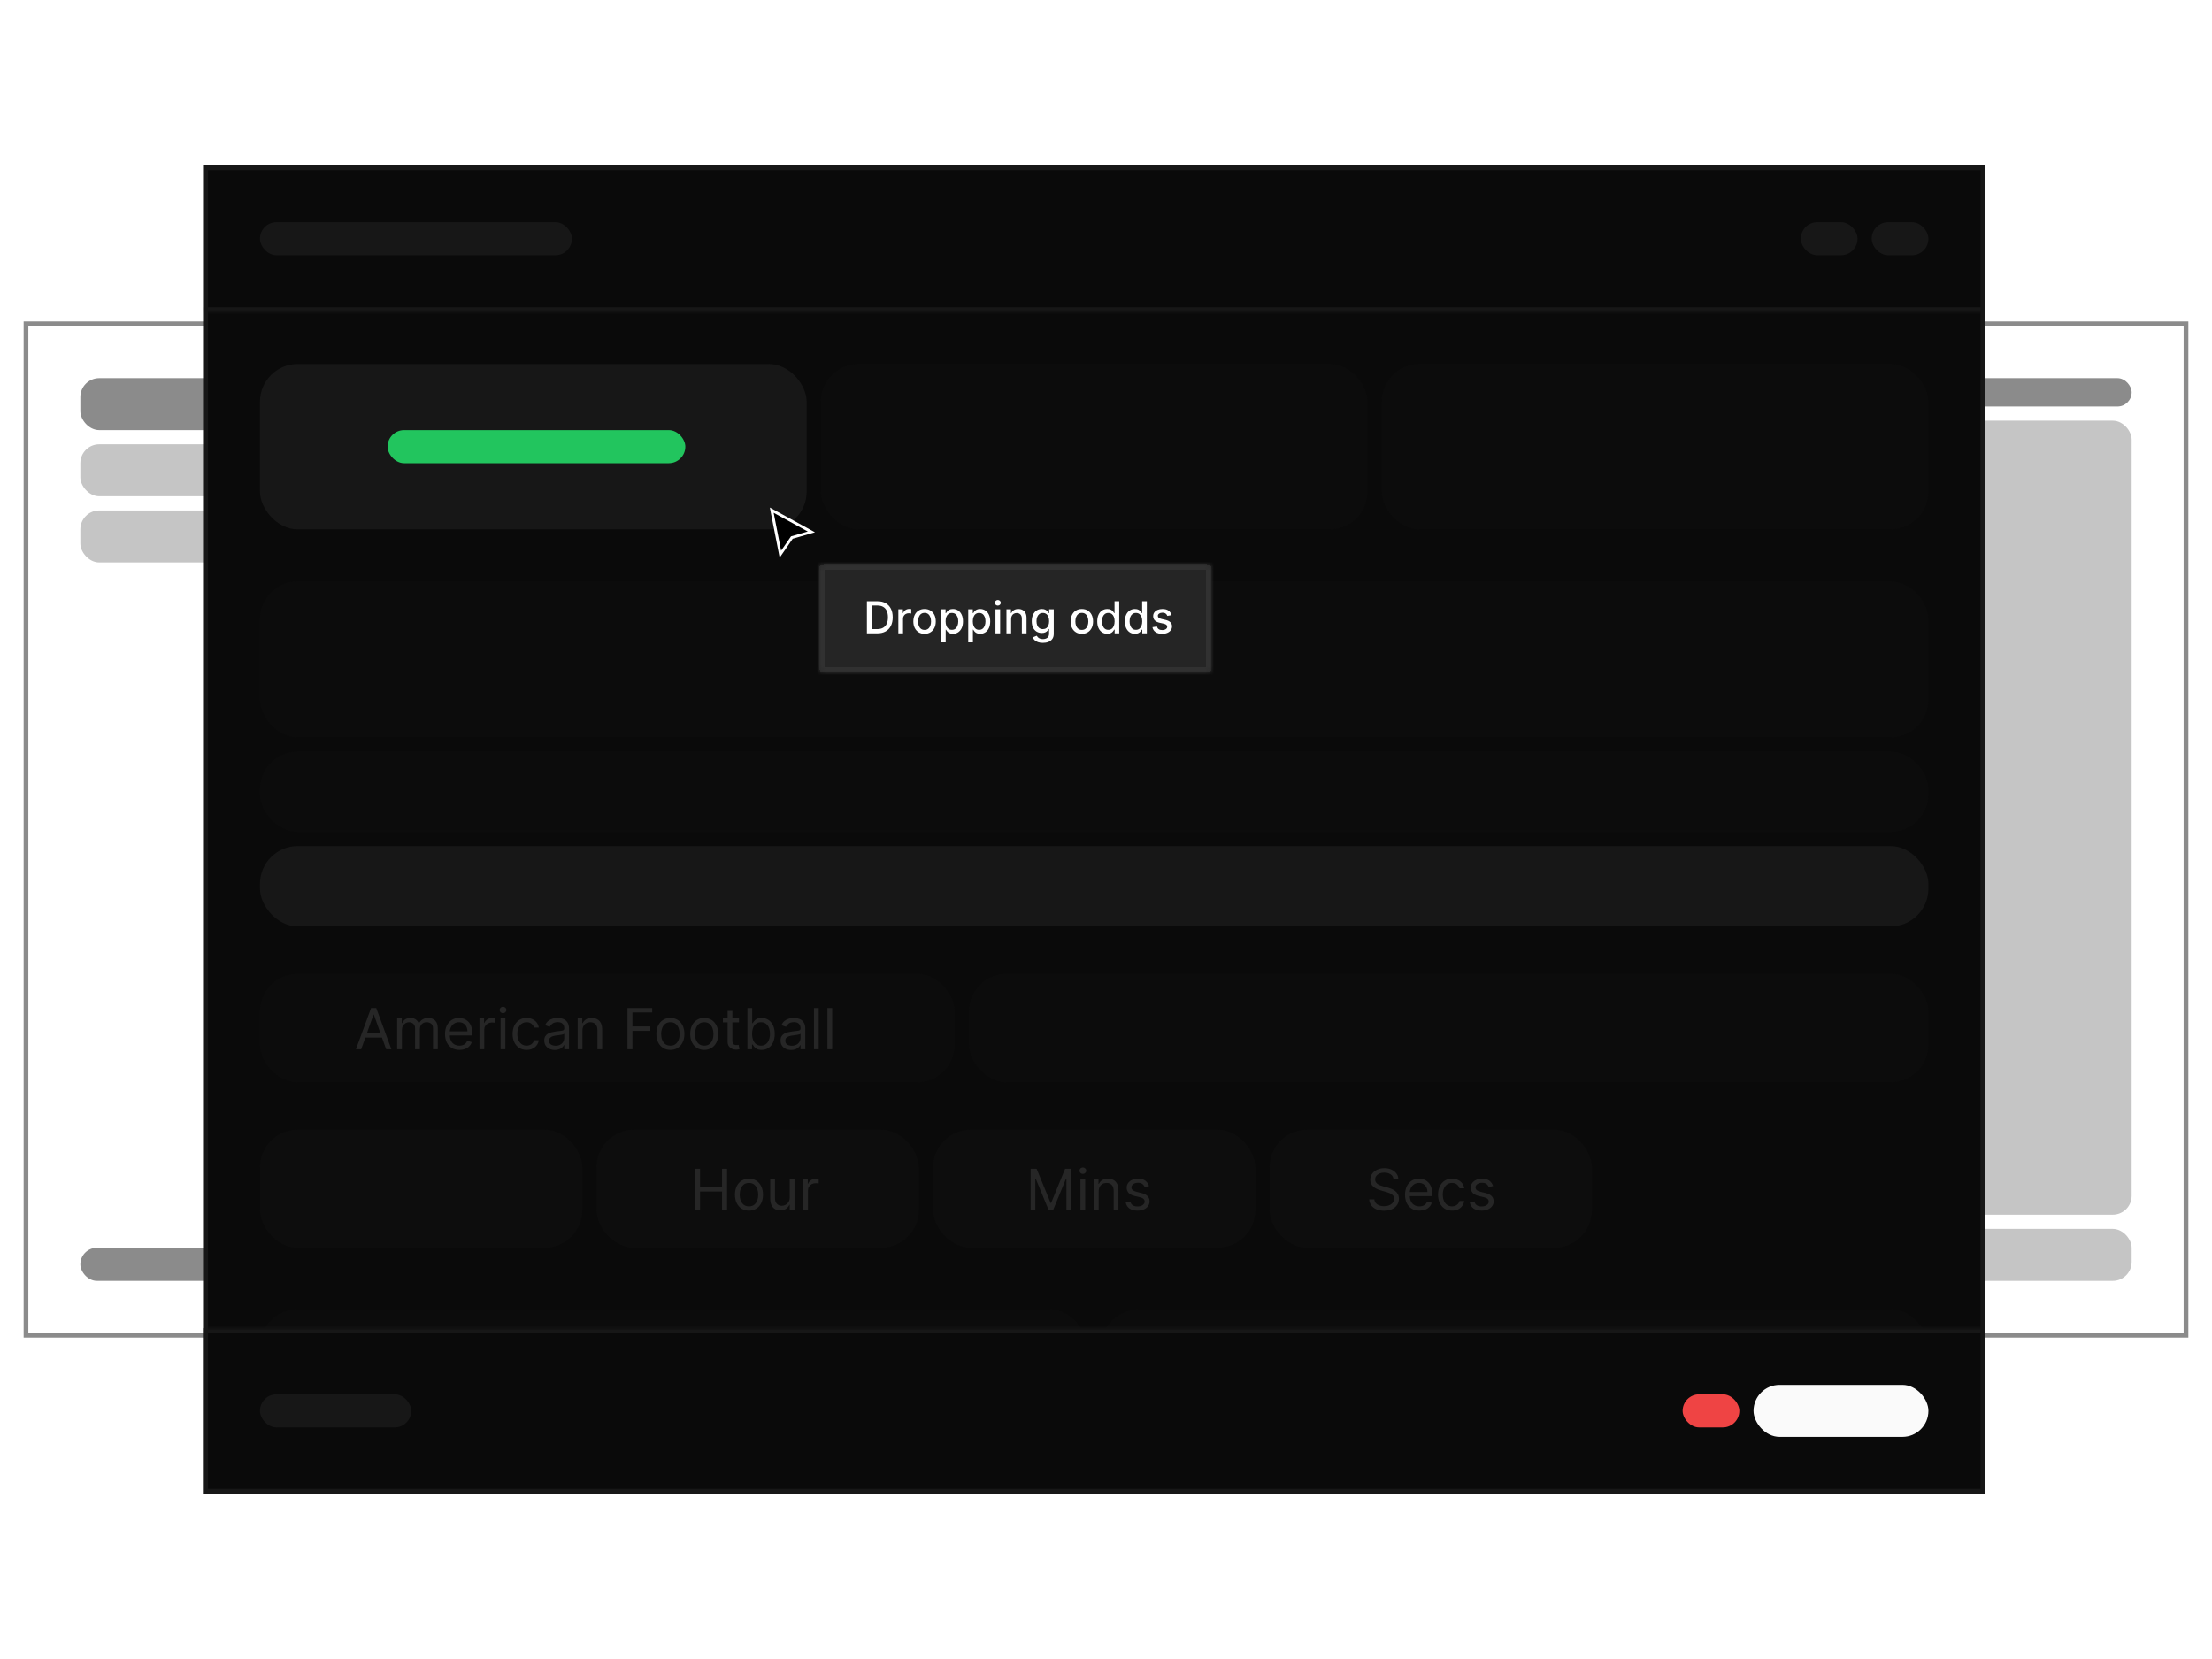 <svg width="468" height="351" viewBox="0 0 468 351" fill="none" xmlns="http://www.w3.org/2000/svg">
<g clip-path="url(#clip0_1691_3246)">
<g opacity="0.5">
<rect x="5.5" y="282.5" width="214" height="77" transform="rotate(-90 5.5 282.5)" stroke="#171717"/>
<rect x="17" y="264" width="54" height="7" rx="3.5" fill="#171717"/>
<rect x="17" y="80" width="54" height="11" rx="4" fill="#171717"/>
<rect opacity="0.5" x="17" y="94" width="54" height="11" rx="4" fill="#171717"/>
<rect opacity="0.5" x="17" y="108" width="54" height="11" rx="4" fill="#171717"/>
</g>
<g opacity="0.5">
<rect x="385.5" y="282.5" width="214" height="77" transform="rotate(-90 385.5 282.5)" stroke="#171717"/>
<rect x="397" y="80" width="54" height="6" rx="3" fill="#171717"/>
<rect opacity="0.5" x="397" y="89" width="54" height="168" rx="4" fill="#171717"/>
<rect opacity="0.5" x="397" y="260" width="54" height="11" rx="4" fill="#171717"/>
</g>
<g clip-path="url(#clip1_1691_3246)">
<rect x="43" y="35" width="377" height="281" fill="#0A0A0A"/>
<mask id="path-12-inside-1_1691_3246" fill="white">
<path d="M43 35H420V66H43V35Z"/>
</mask>
<path d="M420 66V65H43V66V67H420V66Z" fill="#171717" mask="url(#path-12-inside-1_1691_3246)"/>
<rect x="55" y="47" width="66" height="7" rx="3.5" fill="#171717"/>
<rect x="381" y="47" width="12" height="7" rx="3.5" fill="#171717"/>
<rect x="396" y="47" width="12" height="7" rx="3.5" fill="#171717"/>
<g filter="url(#filter0_d_1691_3246)">
<rect x="55" y="77" width="115.667" height="35" rx="8" fill="#171717"/>
</g>
<rect opacity="0.2" x="173.666" y="77" width="115.667" height="35" rx="8" fill="#171717"/>
<rect opacity="0.2" x="292.334" y="77" width="115.667" height="35" rx="8" fill="#171717"/>
<rect opacity="0.2" x="55" y="123" width="353" height="33" rx="8" fill="#171717"/>
<rect opacity="0.2" x="55" y="159" width="353" height="17" rx="8" fill="#171717"/>
<rect x="55" y="179" width="353" height="17" rx="8" fill="#171717"/>
<rect opacity="0.2" x="55" y="206" width="147" height="23" rx="8" fill="#171717"/>
<rect opacity="0.2" x="205" y="206" width="203" height="23" rx="8" fill="#171717"/>
<rect opacity="0.2" x="55" y="277" width="175" height="17" rx="8" fill="#171717"/>
<rect opacity="0.2" x="233" y="277" width="175" height="17" rx="8" fill="#171717"/>
<rect opacity="0.3" x="55" y="239" width="68.2" height="25" rx="8" fill="#171717"/>
<rect opacity="0.3" x="126.199" y="239" width="68.2" height="25" rx="8" fill="#171717"/>
<rect opacity="0.3" x="197.4" y="239" width="68.2" height="25" rx="8" fill="#171717"/>
<rect opacity="0.3" x="268.6" y="239" width="68.2" height="25" rx="8" fill="#171717"/>
<rect x="82" y="91" width="63" height="7" rx="3.5" fill="#22C55E"/>
<mask id="path-32-inside-2_1691_3246" fill="white">
<path d="M43 281H420V316H43V281Z"/>
</mask>
<path d="M43 281H420V316H43V281Z" fill="#0A0A0A"/>
<path d="M43 281V282H420V281V280H43V281Z" fill="#171717" mask="url(#path-32-inside-2_1691_3246)"/>
<rect x="55" y="295" width="32" height="7" rx="3.5" fill="#171717"/>
<rect x="356" y="295" width="12" height="7" rx="3.5" fill="#EF4444"/>
<rect x="371" y="293" width="37" height="11" rx="5.5" fill="#FAFAFA"/>
<path d="M76.415 222H75.307L78.511 213.273H79.602L82.807 222H81.699L79.091 214.653H79.023L76.415 222ZM76.824 218.591H81.29V219.528H76.824V218.591ZM84.03 222V215.455H85.001V216.477H85.087C85.223 216.128 85.443 215.857 85.747 215.663C86.051 215.467 86.416 215.369 86.842 215.369C87.274 215.369 87.633 215.467 87.921 215.663C88.21 215.857 88.436 216.128 88.598 216.477H88.666C88.834 216.139 89.085 215.871 89.421 215.672C89.756 215.47 90.158 215.369 90.626 215.369C91.212 215.369 91.69 215.553 92.062 215.919C92.435 216.283 92.621 216.849 92.621 217.619V222H91.615V217.619C91.615 217.136 91.483 216.791 91.219 216.584C90.954 216.376 90.644 216.273 90.285 216.273C89.825 216.273 89.469 216.412 89.216 216.69C88.963 216.966 88.837 217.315 88.837 217.739V222H87.814V217.517C87.814 217.145 87.693 216.845 87.452 216.618C87.21 216.388 86.899 216.273 86.519 216.273C86.257 216.273 86.013 216.342 85.785 216.482C85.561 216.621 85.379 216.814 85.24 217.061C85.104 217.305 85.035 217.588 85.035 217.909V222H84.03ZM97.204 222.136C96.573 222.136 96.029 221.997 95.572 221.719C95.117 221.438 94.766 221.045 94.519 220.543C94.275 220.037 94.153 219.449 94.153 218.778C94.153 218.108 94.275 217.517 94.519 217.006C94.766 216.491 95.11 216.091 95.55 215.804C95.994 215.514 96.511 215.369 97.102 215.369C97.442 215.369 97.779 215.426 98.112 215.54C98.444 215.653 98.746 215.838 99.019 216.094C99.292 216.347 99.509 216.682 99.671 217.099C99.833 217.517 99.914 218.031 99.914 218.642V219.068H94.869V218.199H98.891C98.891 217.83 98.817 217.5 98.67 217.21C98.525 216.92 98.317 216.692 98.048 216.524C97.781 216.357 97.465 216.273 97.102 216.273C96.701 216.273 96.354 216.372 96.062 216.571C95.772 216.767 95.549 217.023 95.393 217.338C95.237 217.653 95.158 217.991 95.158 218.352V218.932C95.158 219.426 95.244 219.845 95.414 220.189C95.587 220.53 95.827 220.79 96.134 220.969C96.441 221.145 96.798 221.233 97.204 221.233C97.468 221.233 97.707 221.196 97.92 221.122C98.136 221.045 98.322 220.932 98.478 220.781C98.634 220.628 98.755 220.437 98.84 220.21L99.812 220.483C99.71 220.812 99.538 221.102 99.296 221.352C99.055 221.599 98.756 221.793 98.401 221.932C98.046 222.068 97.647 222.136 97.204 222.136ZM101.444 222V215.455H102.415V216.443H102.484C102.603 216.119 102.819 215.857 103.131 215.655C103.444 215.453 103.796 215.352 104.188 215.352C104.262 215.352 104.354 215.354 104.465 215.357C104.576 215.359 104.66 215.364 104.717 215.369V216.392C104.683 216.384 104.604 216.371 104.482 216.354C104.363 216.334 104.237 216.324 104.103 216.324C103.785 216.324 103.501 216.391 103.251 216.524C103.004 216.655 102.808 216.837 102.663 217.07C102.521 217.3 102.45 217.562 102.45 217.858V222H101.444ZM105.909 222V215.455H106.914V222H105.909ZM106.42 214.364C106.224 214.364 106.055 214.297 105.913 214.163C105.774 214.03 105.704 213.869 105.704 213.682C105.704 213.494 105.774 213.334 105.913 213.2C106.055 213.067 106.224 213 106.42 213C106.616 213 106.784 213.067 106.923 213.2C107.065 213.334 107.136 213.494 107.136 213.682C107.136 213.869 107.065 214.03 106.923 214.163C106.784 214.297 106.616 214.364 106.42 214.364ZM111.415 222.136C110.802 222.136 110.273 221.991 109.83 221.702C109.387 221.412 109.046 221.013 108.808 220.504C108.569 219.996 108.45 219.415 108.45 218.761C108.45 218.097 108.572 217.51 108.816 217.001C109.063 216.49 109.407 216.091 109.847 215.804C110.29 215.514 110.808 215.369 111.398 215.369C111.859 215.369 112.273 215.455 112.643 215.625C113.012 215.795 113.315 216.034 113.55 216.341C113.786 216.648 113.933 217.006 113.989 217.415H112.984C112.907 217.116 112.737 216.852 112.472 216.622C112.211 216.389 111.859 216.273 111.415 216.273C111.023 216.273 110.68 216.375 110.384 216.58C110.092 216.781 109.863 217.067 109.698 217.436C109.536 217.803 109.455 218.233 109.455 218.727C109.455 219.233 109.535 219.673 109.694 220.048C109.856 220.423 110.083 220.714 110.376 220.922C110.671 221.129 111.018 221.233 111.415 221.233C111.677 221.233 111.914 221.188 112.127 221.097C112.34 221.006 112.521 220.875 112.668 220.705C112.816 220.534 112.921 220.33 112.984 220.091H113.989C113.933 220.477 113.792 220.825 113.567 221.135C113.346 221.442 113.052 221.686 112.685 221.868C112.322 222.047 111.898 222.136 111.415 222.136ZM117.386 222.153C116.971 222.153 116.594 222.075 116.256 221.919C115.918 221.76 115.65 221.531 115.451 221.233C115.252 220.932 115.153 220.568 115.153 220.142C115.153 219.767 115.227 219.463 115.374 219.23C115.522 218.994 115.719 218.81 115.967 218.676C116.214 218.543 116.487 218.443 116.785 218.378C117.086 218.31 117.388 218.256 117.692 218.216C118.09 218.165 118.413 218.126 118.66 218.101C118.91 218.072 119.092 218.026 119.205 217.96C119.322 217.895 119.38 217.781 119.38 217.619V217.585C119.38 217.165 119.265 216.838 119.035 216.605C118.808 216.372 118.462 216.256 117.999 216.256C117.519 216.256 117.143 216.361 116.87 216.571C116.597 216.781 116.406 217.006 116.295 217.244L115.34 216.903C115.511 216.506 115.738 216.196 116.022 215.974C116.309 215.75 116.621 215.594 116.96 215.506C117.3 215.415 117.636 215.369 117.965 215.369C118.175 215.369 118.417 215.395 118.69 215.446C118.965 215.494 119.231 215.595 119.487 215.749C119.745 215.902 119.96 216.134 120.13 216.443C120.3 216.753 120.386 217.168 120.386 217.688V222H119.38V221.114H119.329C119.261 221.256 119.147 221.408 118.988 221.57C118.829 221.732 118.617 221.869 118.353 221.983C118.089 222.097 117.766 222.153 117.386 222.153ZM117.539 221.25C117.937 221.25 118.272 221.172 118.545 221.016C118.82 220.859 119.028 220.658 119.167 220.411C119.309 220.163 119.38 219.903 119.38 219.631V218.71C119.337 218.761 119.244 218.808 119.099 218.851C118.957 218.891 118.792 218.926 118.604 218.957C118.42 218.986 118.239 219.011 118.063 219.034C117.89 219.054 117.749 219.071 117.641 219.085C117.38 219.119 117.136 219.175 116.908 219.251C116.684 219.325 116.502 219.437 116.363 219.588C116.227 219.736 116.158 219.937 116.158 220.193C116.158 220.543 116.288 220.807 116.546 220.986C116.808 221.162 117.138 221.25 117.539 221.25ZM123.227 218.062V222H122.221V215.455H123.193V216.477H123.278C123.431 216.145 123.664 215.878 123.977 215.676C124.289 215.472 124.693 215.369 125.187 215.369C125.63 215.369 126.018 215.46 126.35 215.642C126.683 215.821 126.941 216.094 127.126 216.46C127.311 216.824 127.403 217.284 127.403 217.841V222H126.397V217.909C126.397 217.395 126.264 216.994 125.997 216.707C125.73 216.418 125.363 216.273 124.897 216.273C124.576 216.273 124.289 216.342 124.037 216.482C123.787 216.621 123.589 216.824 123.444 217.091C123.299 217.358 123.227 217.682 123.227 218.062ZM132.752 222V213.273H137.985V214.21H133.809V217.159H137.593V218.097H133.809V222H132.752ZM141.837 222.136C141.246 222.136 140.728 221.996 140.282 221.714C139.839 221.433 139.492 221.04 139.242 220.534C138.995 220.028 138.871 219.437 138.871 218.761C138.871 218.08 138.995 217.484 139.242 216.976C139.492 216.467 139.839 216.072 140.282 215.791C140.728 215.51 141.246 215.369 141.837 215.369C142.428 215.369 142.945 215.51 143.388 215.791C143.835 216.072 144.181 216.467 144.428 216.976C144.678 217.484 144.803 218.08 144.803 218.761C144.803 219.437 144.678 220.028 144.428 220.534C144.181 221.04 143.835 221.433 143.388 221.714C142.945 221.996 142.428 222.136 141.837 222.136ZM141.837 221.233C142.286 221.233 142.656 221.118 142.945 220.888C143.235 220.658 143.45 220.355 143.589 219.98C143.728 219.605 143.798 219.199 143.798 218.761C143.798 218.324 143.728 217.916 143.589 217.538C143.45 217.161 143.235 216.855 142.945 216.622C142.656 216.389 142.286 216.273 141.837 216.273C141.388 216.273 141.019 216.389 140.729 216.622C140.44 216.855 140.225 217.161 140.086 217.538C139.947 217.916 139.877 218.324 139.877 218.761C139.877 219.199 139.947 219.605 140.086 219.98C140.225 220.355 140.44 220.658 140.729 220.888C141.019 221.118 141.388 221.233 141.837 221.233ZM148.998 222.136C148.407 222.136 147.888 221.996 147.442 221.714C146.999 221.433 146.652 221.04 146.402 220.534C146.155 220.028 146.032 219.437 146.032 218.761C146.032 218.08 146.155 217.484 146.402 216.976C146.652 216.467 146.999 216.072 147.442 215.791C147.888 215.51 148.407 215.369 148.998 215.369C149.588 215.369 150.105 215.51 150.549 215.791C150.995 216.072 151.341 216.467 151.588 216.976C151.838 217.484 151.963 218.08 151.963 218.761C151.963 219.437 151.838 220.028 151.588 220.534C151.341 221.04 150.995 221.433 150.549 221.714C150.105 221.996 149.588 222.136 148.998 222.136ZM148.998 221.233C149.446 221.233 149.816 221.118 150.105 220.888C150.395 220.658 150.61 220.355 150.749 219.98C150.888 219.605 150.958 219.199 150.958 218.761C150.958 218.324 150.888 217.916 150.749 217.538C150.61 217.161 150.395 216.855 150.105 216.622C149.816 216.389 149.446 216.273 148.998 216.273C148.549 216.273 148.179 216.389 147.89 216.622C147.6 216.855 147.385 217.161 147.246 217.538C147.107 217.916 147.037 218.324 147.037 218.761C147.037 219.199 147.107 219.605 147.246 219.98C147.385 220.355 147.6 220.658 147.89 220.888C148.179 221.118 148.549 221.233 148.998 221.233ZM156.345 215.455V216.307H152.953V215.455H156.345ZM153.942 213.886H154.947V220.125C154.947 220.409 154.989 220.622 155.071 220.764C155.156 220.903 155.264 220.997 155.395 221.045C155.528 221.091 155.669 221.114 155.817 221.114C155.928 221.114 156.018 221.108 156.089 221.097C156.161 221.082 156.217 221.071 156.26 221.062L156.464 221.966C156.396 221.991 156.301 222.017 156.179 222.043C156.057 222.071 155.902 222.085 155.714 222.085C155.43 222.085 155.152 222.024 154.879 221.902C154.609 221.78 154.385 221.594 154.206 221.344C154.03 221.094 153.942 220.778 153.942 220.398V213.886ZM158.135 222V213.273H159.141V216.494H159.226C159.3 216.381 159.402 216.236 159.533 216.06C159.666 215.881 159.857 215.722 160.104 215.582C160.354 215.44 160.692 215.369 161.118 215.369C161.669 215.369 162.155 215.507 162.575 215.783C162.996 216.058 163.324 216.449 163.56 216.955C163.795 217.46 163.913 218.057 163.913 218.744C163.913 219.438 163.795 220.038 163.56 220.547C163.324 221.053 162.997 221.445 162.58 221.723C162.162 221.999 161.68 222.136 161.135 222.136C160.714 222.136 160.378 222.067 160.125 221.928C159.872 221.786 159.678 221.625 159.541 221.446C159.405 221.264 159.3 221.114 159.226 220.994H159.107V222H158.135ZM159.124 218.727C159.124 219.222 159.196 219.658 159.341 220.036C159.486 220.411 159.697 220.705 159.976 220.918C160.254 221.128 160.595 221.233 160.999 221.233C161.419 221.233 161.77 221.122 162.051 220.901C162.335 220.676 162.548 220.375 162.69 219.997C162.835 219.616 162.908 219.193 162.908 218.727C162.908 218.267 162.837 217.852 162.695 217.483C162.555 217.111 162.344 216.817 162.06 216.601C161.778 216.382 161.425 216.273 160.999 216.273C160.589 216.273 160.246 216.376 159.967 216.584C159.689 216.788 159.479 217.075 159.337 217.445C159.195 217.811 159.124 218.239 159.124 218.727ZM167.378 222.153C166.963 222.153 166.587 222.075 166.249 221.919C165.911 221.76 165.642 221.531 165.443 221.233C165.244 220.932 165.145 220.568 165.145 220.142C165.145 219.767 165.219 219.463 165.366 219.23C165.514 218.994 165.712 218.81 165.959 218.676C166.206 218.543 166.479 218.443 166.777 218.378C167.078 218.31 167.381 218.256 167.685 218.216C168.082 218.165 168.405 218.126 168.652 218.101C168.902 218.072 169.084 218.026 169.197 217.96C169.314 217.895 169.372 217.781 169.372 217.619V217.585C169.372 217.165 169.257 216.838 169.027 216.605C168.8 216.372 168.455 216.256 167.991 216.256C167.511 216.256 167.135 216.361 166.862 216.571C166.589 216.781 166.398 217.006 166.287 217.244L165.332 216.903C165.503 216.506 165.73 216.196 166.014 215.974C166.301 215.75 166.614 215.594 166.952 215.506C167.293 215.415 167.628 215.369 167.957 215.369C168.168 215.369 168.409 215.395 168.682 215.446C168.957 215.494 169.223 215.595 169.479 215.749C169.737 215.902 169.952 216.134 170.122 216.443C170.293 216.753 170.378 217.168 170.378 217.688V222H169.372V221.114H169.321C169.253 221.256 169.139 221.408 168.98 221.57C168.821 221.732 168.609 221.869 168.345 221.983C168.081 222.097 167.759 222.153 167.378 222.153ZM167.531 221.25C167.929 221.25 168.264 221.172 168.537 221.016C168.813 220.859 169.02 220.658 169.159 220.411C169.301 220.163 169.372 219.903 169.372 219.631V218.71C169.33 218.761 169.236 218.808 169.091 218.851C168.949 218.891 168.784 218.926 168.597 218.957C168.412 218.986 168.232 219.011 168.055 219.034C167.882 219.054 167.741 219.071 167.634 219.085C167.372 219.119 167.128 219.175 166.901 219.251C166.676 219.325 166.494 219.437 166.355 219.588C166.219 219.736 166.151 219.937 166.151 220.193C166.151 220.543 166.28 220.807 166.538 220.986C166.8 221.162 167.131 221.25 167.531 221.25ZM173.219 213.273V222H172.213V213.273H173.219ZM176.067 213.273V222H175.061V213.273H176.067Z" fill="#262626"/>
<path d="M147.057 256V247.273H148.114V251.159H152.767V247.273H153.824V256H152.767V252.097H148.114V256H147.057ZM158.462 256.136C157.871 256.136 157.353 255.996 156.907 255.714C156.464 255.433 156.117 255.04 155.867 254.534C155.62 254.028 155.496 253.437 155.496 252.761C155.496 252.08 155.62 251.484 155.867 250.976C156.117 250.467 156.464 250.072 156.907 249.791C157.353 249.51 157.871 249.369 158.462 249.369C159.053 249.369 159.57 249.51 160.013 249.791C160.46 250.072 160.806 250.467 161.053 250.976C161.303 251.484 161.428 252.08 161.428 252.761C161.428 253.437 161.303 254.028 161.053 254.534C160.806 255.04 160.46 255.433 160.013 255.714C159.57 255.996 159.053 256.136 158.462 256.136ZM158.462 255.233C158.911 255.233 159.281 255.118 159.57 254.888C159.86 254.658 160.075 254.355 160.214 253.98C160.353 253.605 160.423 253.199 160.423 252.761C160.423 252.324 160.353 251.916 160.214 251.538C160.075 251.161 159.86 250.855 159.57 250.622C159.281 250.389 158.911 250.273 158.462 250.273C158.013 250.273 157.644 250.389 157.354 250.622C157.065 250.855 156.85 251.161 156.711 251.538C156.572 251.916 156.502 252.324 156.502 252.761C156.502 253.199 156.572 253.605 156.711 253.98C156.85 254.355 157.065 254.658 157.354 254.888C157.644 255.118 158.013 255.233 158.462 255.233ZM167.088 253.324V249.455H168.094V256H167.088V254.892H167.02C166.867 255.224 166.628 255.507 166.304 255.74C165.98 255.97 165.571 256.085 165.077 256.085C164.668 256.085 164.304 255.996 163.986 255.817C163.668 255.635 163.418 255.362 163.236 254.999C163.054 254.632 162.963 254.17 162.963 253.614V249.455H163.969V253.545C163.969 254.023 164.103 254.403 164.37 254.688C164.64 254.972 164.983 255.114 165.401 255.114C165.651 255.114 165.905 255.05 166.164 254.922C166.425 254.794 166.644 254.598 166.82 254.334C166.999 254.07 167.088 253.733 167.088 253.324ZM169.936 256V249.455H170.908V250.443H170.976C171.095 250.119 171.311 249.857 171.624 249.655C171.936 249.453 172.288 249.352 172.68 249.352C172.754 249.352 172.847 249.354 172.957 249.357C173.068 249.359 173.152 249.364 173.209 249.369V250.392C173.175 250.384 173.097 250.371 172.974 250.354C172.855 250.334 172.729 250.324 172.595 250.324C172.277 250.324 171.993 250.391 171.743 250.524C171.496 250.655 171.3 250.837 171.155 251.07C171.013 251.3 170.942 251.562 170.942 251.858V256H169.936Z" fill="#262626"/>
<path d="M218.057 247.273H219.318L222.284 254.517H222.386L225.352 247.273H226.614V256H225.625V249.369H225.54L222.812 256H221.858L219.131 249.369H219.045V256H218.057V247.273ZM228.596 256V249.455H229.602V256H228.596ZM229.108 248.364C228.912 248.364 228.743 248.297 228.6 248.163C228.461 248.03 228.392 247.869 228.392 247.682C228.392 247.494 228.461 247.334 228.6 247.2C228.743 247.067 228.912 247 229.108 247C229.304 247 229.471 247.067 229.61 247.2C229.752 247.334 229.824 247.494 229.824 247.682C229.824 247.869 229.752 248.03 229.61 248.163C229.471 248.297 229.304 248.364 229.108 248.364ZM232.45 252.062V256H231.444V249.455H232.415V250.477H232.501C232.654 250.145 232.887 249.878 233.2 249.676C233.512 249.472 233.915 249.369 234.41 249.369C234.853 249.369 235.241 249.46 235.573 249.642C235.906 249.821 236.164 250.094 236.349 250.46C236.533 250.824 236.626 251.284 236.626 251.841V256H235.62V251.909C235.62 251.395 235.487 250.994 235.219 250.707C234.952 250.418 234.586 250.273 234.12 250.273C233.799 250.273 233.512 250.342 233.259 250.482C233.009 250.621 232.812 250.824 232.667 251.091C232.522 251.358 232.45 251.682 232.45 252.062ZM243.1 250.92L242.196 251.176C242.14 251.026 242.056 250.879 241.945 250.737C241.837 250.592 241.689 250.473 241.502 250.379C241.314 250.286 241.074 250.239 240.782 250.239C240.381 250.239 240.047 250.331 239.78 250.516C239.516 250.697 239.384 250.929 239.384 251.21C239.384 251.46 239.475 251.658 239.657 251.803C239.838 251.947 240.123 252.068 240.509 252.165L241.48 252.403C242.066 252.545 242.502 252.763 242.789 253.055C243.076 253.345 243.219 253.719 243.219 254.176C243.219 254.551 243.111 254.886 242.895 255.182C242.682 255.477 242.384 255.71 242 255.881C241.617 256.051 241.171 256.136 240.662 256.136C239.995 256.136 239.442 255.991 239.005 255.702C238.567 255.412 238.29 254.989 238.174 254.432L239.128 254.193C239.219 254.545 239.391 254.81 239.644 254.986C239.9 255.162 240.233 255.25 240.645 255.25C241.114 255.25 241.486 255.151 241.762 254.952C242.04 254.75 242.179 254.509 242.179 254.227C242.179 254 242.1 253.81 241.941 253.656C241.782 253.5 241.537 253.384 241.208 253.307L240.117 253.051C239.517 252.909 239.077 252.689 238.796 252.391C238.517 252.089 238.378 251.713 238.378 251.261C238.378 250.892 238.482 250.565 238.689 250.281C238.9 249.997 239.185 249.774 239.546 249.612C239.909 249.45 240.321 249.369 240.782 249.369C241.429 249.369 241.938 249.511 242.307 249.795C242.679 250.08 242.944 250.455 243.1 250.92Z" fill="#262626"/>
<path d="M294.83 249.455C294.778 249.023 294.571 248.688 294.207 248.449C293.844 248.21 293.398 248.091 292.869 248.091C292.483 248.091 292.145 248.153 291.855 248.278C291.568 248.403 291.344 248.575 291.182 248.794C291.023 249.013 290.943 249.261 290.943 249.54C290.943 249.773 290.999 249.973 291.109 250.141C291.223 250.305 291.368 250.443 291.544 250.554C291.72 250.662 291.905 250.751 292.098 250.822C292.291 250.891 292.469 250.946 292.631 250.989L293.517 251.227C293.744 251.287 293.997 251.369 294.276 251.474C294.557 251.58 294.825 251.723 295.081 251.905C295.339 252.084 295.553 252.314 295.72 252.595C295.888 252.876 295.972 253.222 295.972 253.631C295.972 254.102 295.848 254.528 295.601 254.909C295.357 255.29 294.999 255.592 294.527 255.817C294.058 256.041 293.489 256.153 292.818 256.153C292.193 256.153 291.652 256.053 291.195 255.851C290.74 255.649 290.382 255.368 290.121 255.007C289.862 254.646 289.716 254.227 289.682 253.75H290.773C290.801 254.08 290.912 254.352 291.105 254.568C291.301 254.781 291.548 254.94 291.847 255.045C292.148 255.148 292.472 255.199 292.818 255.199C293.222 255.199 293.584 255.134 293.905 255.003C294.226 254.869 294.48 254.685 294.668 254.449C294.855 254.21 294.949 253.932 294.949 253.614C294.949 253.324 294.868 253.088 294.706 252.906C294.544 252.724 294.331 252.577 294.067 252.463C293.803 252.349 293.517 252.25 293.21 252.165L292.136 251.858C291.455 251.662 290.915 251.382 290.517 251.018C290.119 250.655 289.92 250.179 289.92 249.591C289.92 249.102 290.053 248.676 290.317 248.312C290.584 247.946 290.942 247.662 291.391 247.46C291.842 247.256 292.347 247.153 292.903 247.153C293.466 247.153 293.966 247.254 294.403 247.456C294.841 247.655 295.188 247.928 295.443 248.274C295.702 248.621 295.838 249.014 295.852 249.455H294.83ZM300.317 256.136C299.686 256.136 299.142 255.997 298.685 255.719C298.23 255.438 297.88 255.045 297.632 254.543C297.388 254.037 297.266 253.449 297.266 252.778C297.266 252.108 297.388 251.517 297.632 251.006C297.88 250.491 298.223 250.091 298.664 249.804C299.107 249.514 299.624 249.369 300.215 249.369C300.556 249.369 300.892 249.426 301.225 249.54C301.557 249.653 301.86 249.838 302.132 250.094C302.405 250.347 302.623 250.682 302.784 251.099C302.946 251.517 303.027 252.031 303.027 252.642V253.068H297.982V252.199H302.005C302.005 251.83 301.931 251.5 301.783 251.21C301.638 250.92 301.431 250.692 301.161 250.524C300.894 250.357 300.578 250.273 300.215 250.273C299.814 250.273 299.468 250.372 299.175 250.571C298.885 250.767 298.662 251.023 298.506 251.338C298.35 251.653 298.272 251.991 298.272 252.352V252.932C298.272 253.426 298.357 253.845 298.527 254.189C298.701 254.53 298.941 254.79 299.248 254.969C299.554 255.145 299.911 255.233 300.317 255.233C300.581 255.233 300.82 255.196 301.033 255.122C301.249 255.045 301.435 254.932 301.591 254.781C301.748 254.628 301.868 254.437 301.953 254.21L302.925 254.483C302.823 254.812 302.651 255.102 302.409 255.352C302.168 255.599 301.87 255.793 301.515 255.932C301.159 256.068 300.76 256.136 300.317 256.136ZM307.216 256.136C306.603 256.136 306.074 255.991 305.631 255.702C305.188 255.412 304.847 255.013 304.608 254.504C304.37 253.996 304.25 253.415 304.25 252.761C304.25 252.097 304.373 251.51 304.617 251.001C304.864 250.49 305.208 250.091 305.648 249.804C306.091 249.514 306.608 249.369 307.199 249.369C307.659 249.369 308.074 249.455 308.444 249.625C308.813 249.795 309.115 250.034 309.351 250.341C309.587 250.648 309.733 251.006 309.79 251.415H308.784C308.708 251.116 308.537 250.852 308.273 250.622C308.012 250.389 307.659 250.273 307.216 250.273C306.824 250.273 306.48 250.375 306.185 250.58C305.892 250.781 305.664 251.067 305.499 251.436C305.337 251.803 305.256 252.233 305.256 252.727C305.256 253.233 305.336 253.673 305.495 254.048C305.657 254.423 305.884 254.714 306.176 254.922C306.472 255.129 306.819 255.233 307.216 255.233C307.478 255.233 307.715 255.188 307.928 255.097C308.141 255.006 308.321 254.875 308.469 254.705C308.617 254.534 308.722 254.33 308.784 254.091H309.79C309.733 254.477 309.593 254.825 309.368 255.135C309.147 255.442 308.853 255.686 308.486 255.868C308.123 256.047 307.699 256.136 307.216 256.136ZM315.897 250.92L314.993 251.176C314.936 251.026 314.853 250.879 314.742 250.737C314.634 250.592 314.486 250.473 314.299 250.379C314.111 250.286 313.871 250.239 313.578 250.239C313.178 250.239 312.844 250.331 312.577 250.516C312.313 250.697 312.181 250.929 312.181 251.21C312.181 251.46 312.272 251.658 312.453 251.803C312.635 251.947 312.919 252.068 313.306 252.165L314.277 252.403C314.863 252.545 315.299 252.763 315.586 253.055C315.873 253.345 316.016 253.719 316.016 254.176C316.016 254.551 315.908 254.886 315.692 255.182C315.479 255.477 315.181 255.71 314.797 255.881C314.414 256.051 313.968 256.136 313.459 256.136C312.792 256.136 312.239 255.991 311.801 255.702C311.364 255.412 311.087 254.989 310.971 254.432L311.925 254.193C312.016 254.545 312.188 254.81 312.441 254.986C312.696 255.162 313.03 255.25 313.442 255.25C313.911 255.25 314.283 255.151 314.559 254.952C314.837 254.75 314.976 254.509 314.976 254.227C314.976 254 314.897 253.81 314.738 253.656C314.578 253.5 314.334 253.384 314.005 253.307L312.914 253.051C312.314 252.909 311.874 252.689 311.593 252.391C311.314 252.089 311.175 251.713 311.175 251.261C311.175 250.892 311.279 250.565 311.486 250.281C311.696 249.997 311.982 249.774 312.343 249.612C312.706 249.45 313.118 249.369 313.578 249.369C314.226 249.369 314.735 249.511 315.104 249.795C315.476 250.08 315.74 250.455 315.897 250.92Z" fill="#262626"/>
<g filter="url(#filter1_d_1691_3246)">
<path d="M165.107 116.667L163.28 107.358L171.667 111.953L167.536 113.151L165.107 116.667Z" fill="black"/>
<path d="M165.107 116.667L163.28 107.358L171.667 111.953L167.536 113.151L165.107 116.667Z" stroke="white" stroke-width="0.583"/>
</g>
<g filter="url(#filter2_d_1691_3246)">
<mask id="path-42-inside-3_1691_3246" fill="white">
<path d="M171 118C171 117.448 171.448 117 172 117H253C253.552 117 254 117.448 254 118V139C254 139.552 253.552 140 253 140H172C171.448 140 171 139.552 171 139V118Z"/>
</mask>
<path d="M171 118C171 117.448 171.448 117 172 117H253C253.552 117 254 117.448 254 118V139C254 139.552 253.552 140 253 140H172C171.448 140 171 139.552 171 139V118Z" fill="#252525" shape-rendering="crispEdges"/>
<path d="M171 118C171 117.448 171.448 117 172 117H253C253.552 117 254 117.448 254 118V139C254 139.552 253.552 140 253 140H172C171.448 140 171 139.552 171 139V118Z" stroke="#313131" stroke-width="2.333" shape-rendering="crispEdges" mask="url(#path-42-inside-3_1691_3246)"/>
<path d="M183.277 131.667H181.079V124.879H183.346C184.011 124.879 184.582 125.015 185.06 125.287C185.537 125.556 185.903 125.944 186.157 126.45C186.413 126.954 186.541 127.558 186.541 128.263C186.541 128.97 186.412 129.578 186.153 130.086C185.897 130.594 185.526 130.985 185.04 131.259C184.554 131.531 183.966 131.667 183.277 131.667ZM182.103 130.772H183.22C183.737 130.772 184.167 130.675 184.509 130.48C184.852 130.284 185.108 130 185.278 129.628C185.449 129.255 185.534 128.8 185.534 128.263C185.534 127.73 185.449 127.278 185.278 126.907C185.11 126.536 184.86 126.254 184.526 126.062C184.192 125.87 183.778 125.774 183.283 125.774H182.103V130.772ZM187.735 131.667V126.576H188.693V127.385H188.746C188.839 127.111 189.002 126.895 189.237 126.738C189.473 126.579 189.74 126.5 190.039 126.5C190.101 126.5 190.174 126.502 190.257 126.506C190.344 126.511 190.411 126.516 190.46 126.523V127.471C190.42 127.46 190.349 127.448 190.248 127.434C190.146 127.419 190.044 127.411 189.943 127.411C189.708 127.411 189.5 127.461 189.316 127.56C189.135 127.657 188.991 127.793 188.885 127.968C188.779 128.14 188.726 128.337 188.726 128.558V131.667H187.735ZM193.279 131.769C192.802 131.769 192.386 131.66 192.03 131.441C191.674 131.223 191.398 130.917 191.201 130.523C191.005 130.13 190.906 129.67 190.906 129.144C190.906 128.616 191.005 128.155 191.201 127.759C191.398 127.364 191.674 127.056 192.03 126.838C192.386 126.619 192.802 126.51 193.279 126.51C193.757 126.51 194.173 126.619 194.529 126.838C194.885 127.056 195.161 127.364 195.357 127.759C195.554 128.155 195.652 128.616 195.652 129.144C195.652 129.67 195.554 130.13 195.357 130.523C195.161 130.917 194.885 131.223 194.529 131.441C194.173 131.66 193.757 131.769 193.279 131.769ZM193.283 130.938C193.592 130.938 193.848 130.856 194.052 130.692C194.255 130.529 194.405 130.311 194.502 130.039C194.602 129.768 194.652 129.468 194.652 129.141C194.652 128.816 194.602 128.518 194.502 128.246C194.405 127.972 194.255 127.752 194.052 127.587C193.848 127.421 193.592 127.338 193.283 127.338C192.971 127.338 192.713 127.421 192.507 127.587C192.304 127.752 192.152 127.972 192.053 128.246C191.956 128.518 191.907 128.816 191.907 129.141C191.907 129.468 191.956 129.768 192.053 130.039C192.152 130.311 192.304 130.529 192.507 130.692C192.713 130.856 192.971 130.938 193.283 130.938ZM196.759 133.576V126.576H197.726V127.401H197.809C197.867 127.295 197.95 127.172 198.058 127.033C198.166 126.894 198.316 126.772 198.509 126.669C198.701 126.563 198.955 126.51 199.271 126.51C199.682 126.51 200.049 126.613 200.371 126.821C200.694 127.029 200.947 127.328 201.13 127.719C201.316 128.11 201.409 128.581 201.409 129.131C201.409 129.681 201.317 130.153 201.134 130.546C200.95 130.938 200.698 131.239 200.378 131.451C200.058 131.661 199.692 131.766 199.281 131.766C198.972 131.766 198.719 131.714 198.522 131.61C198.327 131.507 198.175 131.385 198.065 131.246C197.954 131.107 197.869 130.983 197.809 130.875H197.75V133.576H196.759ZM197.73 129.121C197.73 129.479 197.782 129.793 197.886 130.063C197.989 130.332 198.14 130.543 198.336 130.696C198.533 130.846 198.774 130.921 199.059 130.921C199.355 130.921 199.602 130.843 199.801 130.686C200 130.527 200.15 130.311 200.252 130.039C200.356 129.768 200.408 129.462 200.408 129.121C200.408 128.785 200.357 128.484 200.255 128.216C200.156 127.949 200.006 127.738 199.805 127.583C199.606 127.429 199.357 127.351 199.059 127.351C198.772 127.351 198.529 127.425 198.33 127.573C198.133 127.722 197.984 127.928 197.882 128.193C197.781 128.458 197.73 128.768 197.73 129.121ZM202.519 133.576V126.576H203.487V127.401H203.57C203.627 127.295 203.71 127.172 203.818 127.033C203.927 126.894 204.077 126.772 204.269 126.669C204.461 126.563 204.715 126.51 205.031 126.51C205.442 126.51 205.809 126.613 206.132 126.821C206.454 127.029 206.707 127.328 206.891 127.719C207.076 128.11 207.169 128.581 207.169 129.131C207.169 129.681 207.077 130.153 206.894 130.546C206.711 130.938 206.459 131.239 206.138 131.451C205.818 131.661 205.452 131.766 205.041 131.766C204.732 131.766 204.479 131.714 204.282 131.61C204.088 131.507 203.935 131.385 203.825 131.246C203.714 131.107 203.629 130.983 203.57 130.875H203.51V133.576H202.519ZM203.49 129.121C203.49 129.479 203.542 129.793 203.646 130.063C203.75 130.332 203.9 130.543 204.097 130.696C204.293 130.846 204.534 130.921 204.819 130.921C205.115 130.921 205.363 130.843 205.562 130.686C205.761 130.527 205.911 130.311 206.012 130.039C206.116 129.768 206.168 129.462 206.168 129.121C206.168 128.785 206.117 128.484 206.016 128.216C205.916 127.949 205.766 127.738 205.565 127.583C205.366 127.429 205.118 127.351 204.819 127.351C204.532 127.351 204.289 127.425 204.09 127.573C203.893 127.722 203.744 127.928 203.643 128.193C203.541 128.458 203.49 128.768 203.49 129.121ZM208.279 131.667V126.576H209.27V131.667H208.279ZM208.78 125.79C208.608 125.79 208.46 125.733 208.336 125.618C208.214 125.501 208.154 125.362 208.154 125.2C208.154 125.037 208.214 124.898 208.336 124.783C208.46 124.666 208.608 124.607 208.78 124.607C208.952 124.607 209.099 124.666 209.221 124.783C209.345 124.898 209.406 125.037 209.406 125.2C209.406 125.362 209.345 125.501 209.221 125.618C209.099 125.733 208.952 125.79 208.78 125.79ZM211.595 128.644V131.667H210.604V126.576H211.555V127.404H211.618C211.735 127.135 211.918 126.918 212.168 126.755C212.42 126.591 212.737 126.51 213.119 126.51C213.466 126.51 213.77 126.582 214.031 126.728C214.292 126.872 214.494 127.086 214.637 127.371C214.781 127.656 214.853 128.009 214.853 128.429V131.667H213.862V128.548C213.862 128.179 213.766 127.891 213.573 127.683C213.381 127.473 213.117 127.368 212.781 127.368C212.551 127.368 212.347 127.418 212.168 127.517C211.991 127.617 211.851 127.762 211.747 127.955C211.646 128.145 211.595 128.374 211.595 128.644ZM218.316 133.682C217.912 133.682 217.564 133.629 217.272 133.523C216.983 133.417 216.746 133.276 216.563 133.102C216.38 132.927 216.243 132.736 216.152 132.528L217.004 132.177C217.063 132.274 217.143 132.377 217.242 132.485C217.344 132.596 217.481 132.69 217.653 132.767C217.828 132.844 218.052 132.883 218.326 132.883C218.702 132.883 219.012 132.791 219.258 132.608C219.503 132.427 219.625 132.137 219.625 131.74V130.739H219.563C219.503 130.847 219.417 130.967 219.304 131.1C219.194 131.233 219.041 131.347 218.847 131.445C218.652 131.542 218.399 131.591 218.088 131.591C217.685 131.591 217.323 131.497 217 131.309C216.68 131.119 216.426 130.839 216.238 130.47C216.053 130.099 215.96 129.643 215.96 129.101C215.96 128.56 216.051 128.096 216.235 127.709C216.42 127.323 216.675 127.027 216.997 126.821C217.32 126.613 217.685 126.51 218.094 126.51C218.41 126.51 218.665 126.563 218.86 126.669C219.054 126.772 219.206 126.894 219.314 127.033C219.424 127.172 219.509 127.295 219.569 127.401H219.642V126.576H220.613V131.779C220.613 132.217 220.512 132.576 220.308 132.857C220.105 133.137 219.83 133.345 219.483 133.48C219.138 133.615 218.749 133.682 218.316 133.682ZM218.306 130.769C218.591 130.769 218.832 130.702 219.029 130.57C219.228 130.435 219.378 130.243 219.48 129.993C219.584 129.741 219.635 129.439 219.635 129.088C219.635 128.746 219.585 128.444 219.483 128.183C219.381 127.923 219.232 127.719 219.036 127.573C218.839 127.425 218.596 127.351 218.306 127.351C218.008 127.351 217.759 127.429 217.561 127.583C217.362 127.736 217.212 127.944 217.11 128.207C217.01 128.469 216.961 128.763 216.961 129.088C216.961 129.422 217.012 129.715 217.113 129.966C217.215 130.218 217.365 130.415 217.564 130.556C217.765 130.698 218.012 130.769 218.306 130.769ZM226.557 131.769C226.079 131.769 225.663 131.66 225.307 131.441C224.951 131.223 224.675 130.917 224.479 130.523C224.282 130.13 224.184 129.67 224.184 129.144C224.184 128.616 224.282 128.155 224.479 127.759C224.675 127.364 224.951 127.056 225.307 126.838C225.663 126.619 226.079 126.51 226.557 126.51C227.034 126.51 227.45 126.619 227.806 126.838C228.162 127.056 228.438 127.364 228.635 127.759C228.831 128.155 228.93 128.616 228.93 129.144C228.93 129.67 228.831 130.13 228.635 130.523C228.438 130.917 228.162 131.223 227.806 131.441C227.45 131.66 227.034 131.769 226.557 131.769ZM226.56 130.938C226.869 130.938 227.126 130.856 227.329 130.692C227.532 130.529 227.683 130.311 227.78 130.039C227.879 129.768 227.929 129.468 227.929 129.141C227.929 128.816 227.879 128.518 227.78 128.246C227.683 127.972 227.532 127.752 227.329 127.587C227.126 127.421 226.869 127.338 226.56 127.338C226.248 127.338 225.99 127.421 225.784 127.587C225.581 127.752 225.43 127.972 225.33 128.246C225.233 128.518 225.185 128.816 225.185 129.141C225.185 129.468 225.233 129.768 225.33 130.039C225.43 130.311 225.581 130.529 225.784 130.692C225.99 130.856 226.248 130.938 226.56 130.938ZM231.942 131.766C231.531 131.766 231.164 131.661 230.841 131.451C230.521 131.239 230.269 130.938 230.086 130.546C229.905 130.153 229.814 129.681 229.814 129.131C229.814 128.581 229.906 128.11 230.089 127.719C230.275 127.328 230.529 127.029 230.851 126.821C231.174 126.613 231.54 126.51 231.948 126.51C232.264 126.51 232.518 126.563 232.711 126.669C232.905 126.772 233.055 126.894 233.161 127.033C233.27 127.172 233.354 127.295 233.413 127.401H233.473V124.879H234.464V131.667H233.496V130.875H233.413C233.354 130.983 233.268 131.107 233.155 131.246C233.044 131.385 232.892 131.507 232.697 131.61C232.503 131.714 232.251 131.766 231.942 131.766ZM232.161 130.921C232.446 130.921 232.686 130.846 232.883 130.696C233.082 130.543 233.232 130.332 233.334 130.063C233.438 129.793 233.49 129.479 233.49 129.121C233.49 128.768 233.439 128.458 233.337 128.193C233.235 127.928 233.086 127.722 232.89 127.573C232.693 127.425 232.45 127.351 232.161 127.351C231.862 127.351 231.614 127.429 231.415 127.583C231.216 127.738 231.066 127.949 230.964 128.216C230.865 128.484 230.815 128.785 230.815 129.121C230.815 129.462 230.866 129.768 230.967 130.039C231.069 130.311 231.219 130.527 231.418 130.686C231.619 130.843 231.867 130.921 232.161 130.921ZM237.784 131.766C237.373 131.766 237.006 131.661 236.684 131.451C236.363 131.239 236.112 130.938 235.928 130.546C235.747 130.153 235.656 129.681 235.656 129.131C235.656 128.581 235.748 128.11 235.931 127.719C236.117 127.328 236.371 127.029 236.694 126.821C237.016 126.613 237.382 126.51 237.791 126.51C238.107 126.51 238.361 126.563 238.553 126.669C238.748 126.772 238.898 126.894 239.004 127.033C239.112 127.172 239.196 127.295 239.256 127.401H239.315V124.879H240.306V131.667H239.339V130.875H239.256C239.196 130.983 239.11 131.107 238.997 131.246C238.887 131.385 238.734 131.507 238.54 131.61C238.345 131.714 238.094 131.766 237.784 131.766ZM238.003 130.921C238.288 130.921 238.529 130.846 238.726 130.696C238.924 130.543 239.075 130.332 239.176 130.063C239.28 129.793 239.332 129.479 239.332 129.121C239.332 128.768 239.281 128.458 239.18 128.193C239.078 127.928 238.929 127.722 238.732 127.573C238.535 127.425 238.292 127.351 238.003 127.351C237.705 127.351 237.456 127.429 237.257 127.583C237.058 127.738 236.908 127.949 236.806 128.216C236.707 128.484 236.657 128.785 236.657 129.121C236.657 129.462 236.708 129.768 236.81 130.039C236.911 130.311 237.062 130.527 237.261 130.686C237.462 130.843 237.709 130.921 238.003 130.921ZM245.536 127.819L244.638 127.978C244.6 127.863 244.54 127.754 244.459 127.65C244.379 127.546 244.271 127.461 244.134 127.394C243.997 127.328 243.826 127.295 243.62 127.295C243.339 127.295 243.105 127.358 242.917 127.484C242.73 127.608 242.636 127.768 242.636 127.965C242.636 128.135 242.699 128.272 242.825 128.376C242.951 128.479 243.154 128.564 243.434 128.631L244.243 128.816C244.712 128.925 245.061 129.091 245.29 129.317C245.52 129.542 245.635 129.835 245.635 130.195C245.635 130.5 245.547 130.772 245.37 131.01C245.195 131.247 244.951 131.433 244.638 131.567C244.326 131.702 243.965 131.769 243.554 131.769C242.984 131.769 242.519 131.648 242.158 131.405C241.798 131.16 241.577 130.812 241.496 130.361L242.453 130.215C242.513 130.465 242.636 130.654 242.821 130.782C243.007 130.908 243.249 130.971 243.547 130.971C243.872 130.971 244.132 130.903 244.326 130.769C244.52 130.632 244.618 130.465 244.618 130.268C244.618 130.109 244.558 129.975 244.439 129.867C244.322 129.759 244.142 129.677 243.898 129.622L243.037 129.433C242.562 129.325 242.21 129.152 241.983 128.916C241.757 128.679 241.645 128.38 241.645 128.018C241.645 127.717 241.729 127.454 241.897 127.229C242.064 127.003 242.296 126.828 242.593 126.702C242.889 126.574 243.228 126.51 243.61 126.51C244.16 126.51 244.593 126.629 244.909 126.868C245.225 127.104 245.434 127.421 245.536 127.819Z" fill="white"/>
</g>
</g>
<rect x="43.5" y="35.5" width="376" height="280" stroke="#171717"/>
</g>
<defs>
<filter id="filter0_d_1691_3246" x="54.5" y="76.5" width="116.667" height="36" filterUnits="userSpaceOnUse" color-interpolation-filters="sRGB">
<feFlood flood-opacity="0" result="BackgroundImageFix"/>
<feColorMatrix in="SourceAlpha" type="matrix" values="0 0 0 0 0 0 0 0 0 0 0 0 0 0 0 0 0 0 127 0" result="hardAlpha"/>
<feMorphology radius="0.5" operator="dilate" in="SourceAlpha" result="effect1_dropShadow_1691_3246"/>
<feOffset/>
<feComposite in2="hardAlpha" operator="out"/>
<feColorMatrix type="matrix" values="0 0 0 0 1 0 0 0 0 1 0 0 0 0 1 0 0 0 0.75 0"/>
<feBlend mode="normal" in2="BackgroundImageFix" result="effect1_dropShadow_1691_3246"/>
<feBlend mode="normal" in="SourceGraphic" in2="effect1_dropShadow_1691_3246" result="shape"/>
</filter>
<filter id="filter1_d_1691_3246" x="161.706" y="106.22" width="11.884" height="12.935" filterUnits="userSpaceOnUse" color-interpolation-filters="sRGB">
<feFlood flood-opacity="0" result="BackgroundImageFix"/>
<feColorMatrix in="SourceAlpha" type="matrix" values="0 0 0 0 0 0 0 0 0 0 0 0 0 0 0 0 0 0 127 0" result="hardAlpha"/>
<feOffset dy="0.583"/>
<feGaussianBlur stdDeviation="0.583"/>
<feComposite in2="hardAlpha" operator="out"/>
<feColorMatrix type="matrix" values="0 0 0 0 0 0 0 0 0 0 0 0 0 0 0 0 0 0 0.25 0"/>
<feBlend mode="normal" in2="BackgroundImageFix" result="effect1_dropShadow_1691_3246"/>
<feBlend mode="normal" in="SourceGraphic" in2="effect1_dropShadow_1691_3246" result="shape"/>
</filter>
<filter id="filter2_d_1691_3246" x="167.5" y="113.5" width="94.667" height="34.667" filterUnits="userSpaceOnUse" color-interpolation-filters="sRGB">
<feFlood flood-opacity="0" result="BackgroundImageFix"/>
<feColorMatrix in="SourceAlpha" type="matrix" values="0 0 0 0 0 0 0 0 0 0 0 0 0 0 0 0 0 0 127 0" result="hardAlpha"/>
<feOffset dx="2.333" dy="2.333"/>
<feGaussianBlur stdDeviation="2.917"/>
<feComposite in2="hardAlpha" operator="out"/>
<feColorMatrix type="matrix" values="0 0 0 0 0 0 0 0 0 0 0 0 0 0 0 0 0 0 0.16 0"/>
<feBlend mode="normal" in2="BackgroundImageFix" result="effect1_dropShadow_1691_3246"/>
<feBlend mode="normal" in="SourceGraphic" in2="effect1_dropShadow_1691_3246" result="shape"/>
</filter>
<clipPath id="clip0_1691_3246">
<rect width="468" height="351" fill="white"/>
</clipPath>
<clipPath id="clip1_1691_3246">
<rect x="43" y="35" width="377" height="281" fill="white"/>
</clipPath>
</defs>
</svg>
